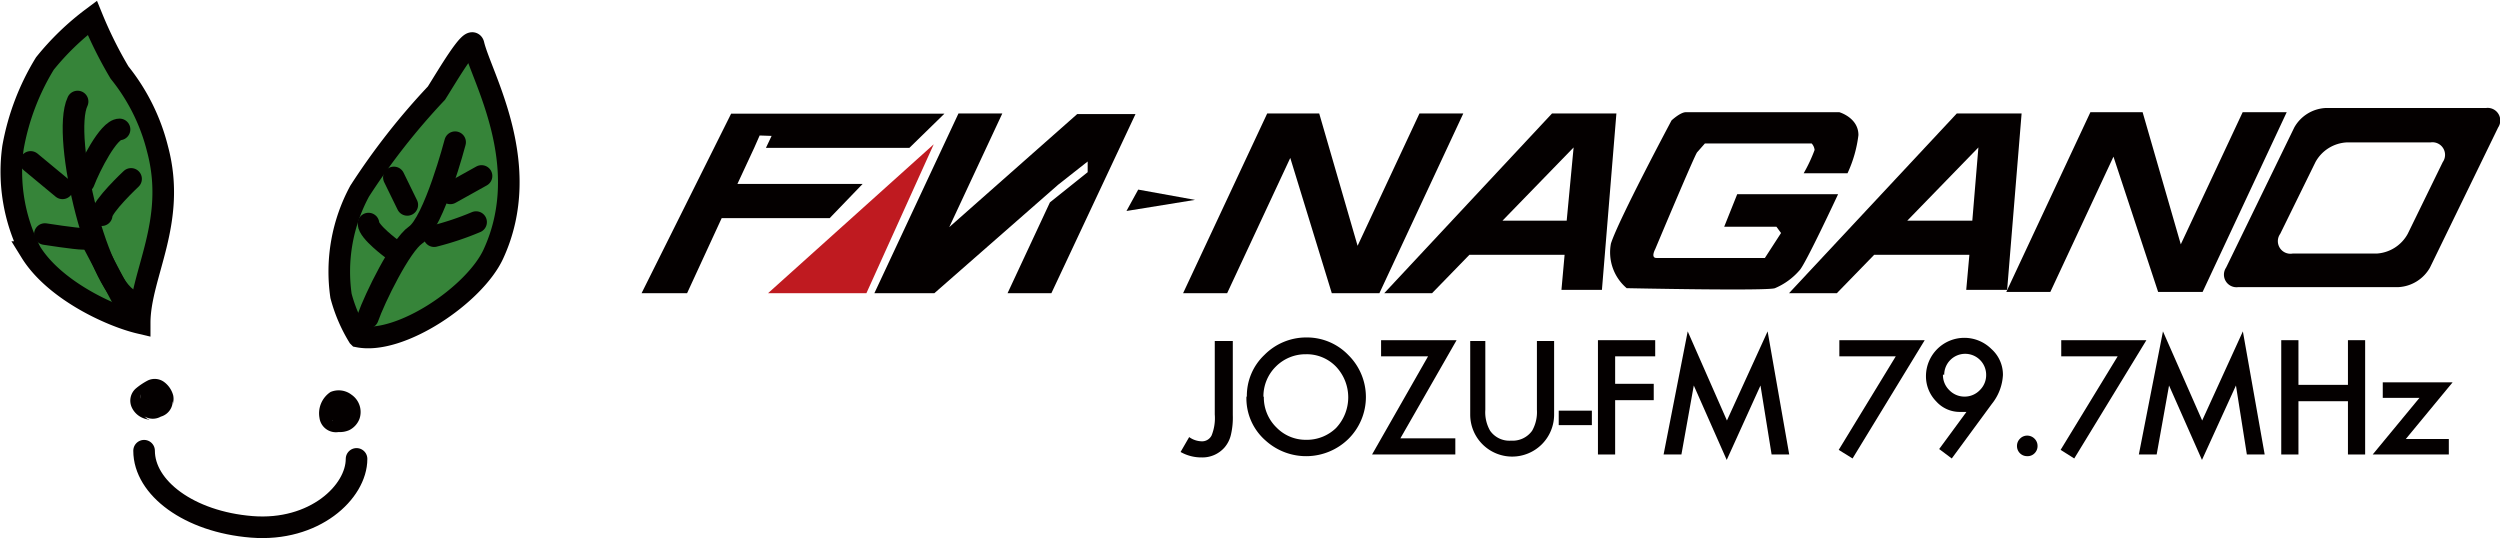 <svg xmlns="http://www.w3.org/2000/svg" xmlns:xlink="http://www.w3.org/1999/xlink" viewBox="0 0 119.2 25.66"><defs><style>.cls-1,.cls-7{fill:none;}.cls-2{clip-path:url(#clip-path);}.cls-3{fill:#040000;}.cls-4{fill:#bf1a20;}.cls-5{clip-path:url(#clip-path-2);}.cls-6{fill:#368439;}.cls-7{stroke:#040000;stroke-linecap:round;stroke-width:1.03px;}</style><clipPath id="clip-path" transform="translate(-2.3 -1.74)"><rect class="cls-1" width="121.66" height="29.68"/></clipPath><clipPath id="clip-path-2" transform="translate(-2.3 -1.74)"><rect class="cls-1" x="-208.38" y="-188.04" width="434.42" height="307.2"/></clipPath></defs><g id="レイヤー_2" data-name="レイヤー 2"><g id="レイヤー_1-2" data-name="レイヤー 1"><g class="cls-2"><polygon class="cls-3" points="36.22 6.46 36.79 6.48 36.52 7.05 43.36 7.05 45.03 5.42 34.86 5.42 30.59 13.98 32.76 13.98 34.41 10.4 39.56 10.4 41.13 8.77 35.16 8.77 35.96 7.05 36.22 6.46"/><polygon class="cls-4" points="36.62 13.98 44.52 6.88 41.31 13.98 36.62 13.98"/><polygon class="cls-3" points="67.68 5.41 64.73 11.72 62.9 5.41 60.42 5.41 56.41 13.98 58.51 13.98 61.52 7.53 63.5 13.98 65.77 13.98 69.77 5.41 67.68 5.41"/><polygon class="cls-3" points="106.93 5.35 103.98 11.65 102.16 5.35 99.67 5.35 95.66 13.92 97.76 13.92 100.77 7.47 102.9 13.92 105.02 13.92 109.03 5.35 106.93 5.35"/><polygon class="cls-3" points="54.14 5.44 51.36 5.44 45.26 10.83 47.79 5.41 45.7 5.41 41.69 13.98 44.55 13.98 50.45 8.81 51.86 7.7 51.86 8.21 50.06 9.65 48.04 13.98 50.13 13.98 54.14 5.44"/><polygon class="cls-3" points="53.71 10.06 54.27 9.04 56.98 9.53 53.71 10.06"/><path class="cls-3" d="M76.3,7.15l-8,8.57h2.28l1.78-1.83H76.9l-.15,1.67h1.93l.69-8.41Zm-2.36,5.11,3.39-3.49L77,12.26Z" transform="translate(-2.3 -1.74)"/><path class="cls-3" d="M95.6,7.15l-8,8.57h2.28l1.78-1.83H96.2l-.15,1.67H98l.69-8.41Zm-2.36,5.11,3.39-3.49-.29,3.49Z" transform="translate(-2.3 -1.74)"/><g class="cls-5"><path class="cls-3" d="M84.51,12.55,85.13,11h4.81s-1.57,3.37-1.84,3.63a3.18,3.18,0,0,1-1.17.85c-.32.14-7.07,0-7.07,0a2.24,2.24,0,0,1-.75-2.13C79.47,12.22,82,7.48,82,7.48s.42-.39.68-.39H90s.91.26.91,1.09A6,6,0,0,1,90.39,10H88.3a7.33,7.33,0,0,0,.52-1.11.54.54,0,0,0-.14-.31H83.59L83.22,9c-.1.09-2,4.62-2,4.62s-.23.42.06.42l5.17,0,.77-1.19L87,12.55Z" transform="translate(-2.3 -1.74)"/><path class="cls-3" d="M113.18,6.89a1.82,1.82,0,0,0-1.49.93l-3.25,6.68a.6.6,0,0,0,.58.93h7.64a1.84,1.84,0,0,0,1.5-.93l3.25-6.68a.6.6,0,0,0-.58-.93Zm3.92,6a1.81,1.81,0,0,1-1.49.94h-4a.6.6,0,0,1-.59-.94l1.68-3.42a1.81,1.81,0,0,1,1.49-.94h4a.6.6,0,0,1,.58.94Z" transform="translate(-2.3 -1.74)"/><path class="cls-3" d="M61.08,18v3.53a3.59,3.59,0,0,1-.09.94,1.42,1.42,0,0,1-.3.6,1.4,1.4,0,0,1-1.1.48,2,2,0,0,1-1-.26l.41-.71a1.06,1.06,0,0,0,.56.2.51.51,0,0,0,.51-.28,2.21,2.21,0,0,0,.15-1V18Z" transform="translate(-2.3 -1.74)"/><path class="cls-3" d="M61.75,20.66a2.68,2.68,0,0,1,.84-2,2.8,2.8,0,0,1,2-.83,2.74,2.74,0,0,1,2,.84,2.81,2.81,0,0,1,0,4,2.88,2.88,0,0,1-3.93.09,2.67,2.67,0,0,1-.93-2.12m.83,0a2,2,0,0,0,.61,1.49,1.94,1.94,0,0,0,1.39.58A2,2,0,0,0,66,22.15a2.13,2.13,0,0,0,0-2.93,1.94,1.94,0,0,0-1.43-.59,2,2,0,0,0-1.44.59,2,2,0,0,0-.59,1.45" transform="translate(-2.3 -1.74)"/><polygon class="cls-3" points="66.77 20.9 69.39 20.9 69.39 21.67 65.42 21.67 68.09 16.99 65.85 16.99 65.85 16.22 69.45 16.22 66.77 20.9"/><path class="cls-3" d="M73.12,18v3.28a1.76,1.76,0,0,0,.23,1,1.12,1.12,0,0,0,1,.47,1.14,1.14,0,0,0,1-.47,1.8,1.8,0,0,0,.23-1V18h.82v3.51a2,2,0,0,1-2,2,2,2,0,0,1-2-2V18Z" transform="translate(-2.3 -1.74)"/><rect class="cls-3" x="74.32" y="19.58" width="1.58" height="0.69"/><polygon class="cls-3" points="78.92 16.99 77.01 16.99 77.01 18.3 78.85 18.3 78.85 19.08 77.01 19.08 77.01 21.67 76.19 21.67 76.19 16.22 78.92 16.22 78.92 16.99"/><polygon class="cls-3" points="79.32 21.67 80.47 15.8 82.34 20.05 84.28 15.8 85.31 21.67 84.47 21.67 83.94 18.38 82.33 21.93 80.76 18.38 80.17 21.67 79.32 21.67"/><polygon class="cls-3" points="90.39 16.99 87.7 16.99 87.7 16.22 91.77 16.22 88.33 21.86 87.67 21.45 90.39 16.99"/><polygon class="cls-3" points="100.97 16.99 98.28 16.99 98.28 16.22 102.34 16.22 98.9 21.86 98.25 21.45 100.97 16.99"/><path class="cls-3" d="M95.36,23.6l-.6-.45,1.3-1.77-.18,0h-.12a1.5,1.5,0,0,1-1.14-.5,1.71,1.71,0,0,1-.49-1.21,1.83,1.83,0,0,1,3.12-1.29,1.64,1.64,0,0,1,.55,1.24A2.4,2.4,0,0,1,97.27,21Zm-.42-4a1,1,0,0,0,.3.74,1,1,0,0,0,.73.31,1,1,0,0,0,.73-.31,1,1,0,0,0,.3-.73,1,1,0,0,0-1-1,1,1,0,0,0-1,1" transform="translate(-2.3 -1.74)"/><path class="cls-3" d="M98.47,23a.48.48,0,0,1,.14-.34.47.47,0,0,1,.35-.15.49.49,0,0,1,.35.15.48.48,0,0,1,.14.34.48.48,0,0,1-.14.35.46.46,0,0,1-.35.14.48.48,0,0,1-.49-.49" transform="translate(-2.3 -1.74)"/><polygon class="cls-3" points="101.98 21.67 103.13 15.8 105 20.05 106.94 15.8 107.98 21.67 107.13 21.67 106.61 18.38 104.99 21.93 103.42 18.38 102.83 21.67 101.98 21.67"/><polygon class="cls-3" points="109.59 18.35 111.95 18.35 111.95 16.22 112.77 16.22 112.77 21.67 111.95 21.67 111.95 19.13 109.59 19.13 109.59 21.67 108.77 21.67 108.77 16.22 109.59 16.22 109.59 18.35"/><polygon class="cls-3" points="114.71 20.93 116.76 20.93 116.76 21.67 113.13 21.67 115.36 18.97 113.61 18.97 113.61 18.23 116.94 18.23 114.71 20.93"/></g><g class="cls-5"><path class="cls-6" d="M2.92,8.77a11.52,11.52,0,0,1,1.52-4A12.53,12.53,0,0,1,6.7,2.59,19.75,19.75,0,0,0,8,5.2,9.45,9.45,0,0,1,9.81,8.84c.94,3.5-.85,6-.85,8.3-1.4-.33-4.07-1.57-5.19-3.38a8.38,8.38,0,0,1-.85-5" transform="translate(-2.3 -1.74)"/><path class="cls-7" d="M2.92,8.77a11.52,11.52,0,0,1,1.52-4A12.53,12.53,0,0,1,6.7,2.59,19.75,19.75,0,0,0,8,5.2,9.45,9.45,0,0,1,9.81,8.84c.94,3.5-.85,6-.85,8.3-1.4-.33-4.07-1.57-5.19-3.38A8.38,8.38,0,0,1,2.92,8.77Z" transform="translate(-2.3 -1.74)"/><path class="cls-7" d="M6,6.58c-.8,1.67,1,9.12,2.64,9.51" transform="translate(-2.3 -1.74)"/><path class="cls-7" d="M6.3,10.42C6.59,9.66,7.48,7.91,8,7.91" transform="translate(-2.3 -1.74)"/><path class="cls-7" d="M7.15,12c0-.42,1.4-1.73,1.4-1.73" transform="translate(-2.3 -1.74)"/><line class="cls-7" x1="2.98" y1="8.98" x2="1.46" y2="7.72"/><path class="cls-7" d="M6.28,13.13c-.37,0-1.84-.23-1.84-.23" transform="translate(-2.3 -1.74)"/><path class="cls-6" d="M23.11,6.18c.5-.79,1.66-2.78,1.77-2.32.36,1.53,2.91,5.74.94,10-.9,1.94-4.43,4.32-6.43,3.93a7.34,7.34,0,0,1-.83-1.94,8.07,8.07,0,0,1,.89-5,32.51,32.51,0,0,1,3.66-4.67" transform="translate(-2.3 -1.74)"/><path class="cls-7" d="M23.11,6.18c.5-.79,1.66-2.78,1.77-2.32.36,1.53,2.91,5.74.94,10-.9,1.94-4.43,4.32-6.43,3.93a7.34,7.34,0,0,1-.83-1.94,8.07,8.07,0,0,1,.89-5A32.51,32.51,0,0,1,23.11,6.18Z" transform="translate(-2.3 -1.74)"/><path class="cls-7" d="M19.84,16.89c.33-.94,1.56-3.45,2.27-3.94C23,12.34,24,8.52,24,8.52" transform="translate(-2.3 -1.74)"/><line class="cls-7" x1="21.47" y1="9.22" x2="22.96" y2="8.39"/><path class="cls-7" d="M23,13a13.8,13.8,0,0,0,2-.67" transform="translate(-2.3 -1.74)"/><path class="cls-7" d="M21,13.62s-1.13-.83-1.13-1.22" transform="translate(-2.3 -1.74)"/><line class="cls-7" x1="19.42" y1="9.77" x2="18.78" y2="8.46"/><path class="cls-7" d="M9.17,23.23c0,1.77,2.14,3.39,5.13,3.63s5-1.66,5-3.24" transform="translate(-2.3 -1.74)"/><line class="cls-7" x1="4.48" y1="11.67" x2="5.92" y2="14.4"/><path class="cls-3" d="M19.07,21.44c0,.09,0,.09,0,0s-.07.14-.08.17a.63.63,0,0,1-.72.22c-.16,0-.15-.09-.08,0a.48.48,0,0,1-.2-.46c0-.1.08-.2.11-.3.5-.15.64-.23.41-.25a1.27,1.27,0,0,0-.34,0,.77.77,0,0,0-.63.89.79.79,0,0,0,.9.63c-.17,0,0,0,0,0a1.13,1.13,0,0,0,.51-.09,1,1,0,0,0,.49-.54,1,1,0,0,0-.38-1.15,1,1,0,0,0-1-.13,1.22,1.22,0,0,0-.52,1.27.78.78,0,0,0,.9.63.8.8,0,0,0,.62-.9" transform="translate(-2.3 -1.74)"/><path class="cls-3" d="M10.16,20.47a1.11,1.11,0,0,0-.37-.27l-.23-.05c-.22,0-.09.05.38.3-.07.3-.13.61-.2.92l.13-.1c.17-.15-.1,0,.1-.06l-.77-.07,0,0L9,20.75a.76.76,0,0,1,0-.21L9,20.78a.9.9,0,0,0,.09.48.78.78,0,0,0,1.4-.67l0,0c0,.13.05.27.07.4v0c0,.18,0,.15,0-.08a.82.82,0,0,0,0-.31,1.17,1.17,0,0,0-.44-.65.76.76,0,0,0-.77-.07,3.14,3.14,0,0,0-.57.38.77.77,0,0,0-.19.92,1,1,0,0,0,.35.4,1.08,1.08,0,0,0,.42.16c.17,0-.16-.06,0,0L9,21.44l0,0a.78.78,0,0,0,1.09.08.76.76,0,0,0,.08-1.08" transform="translate(-2.3 -1.74)"/></g></g></g></g></svg>